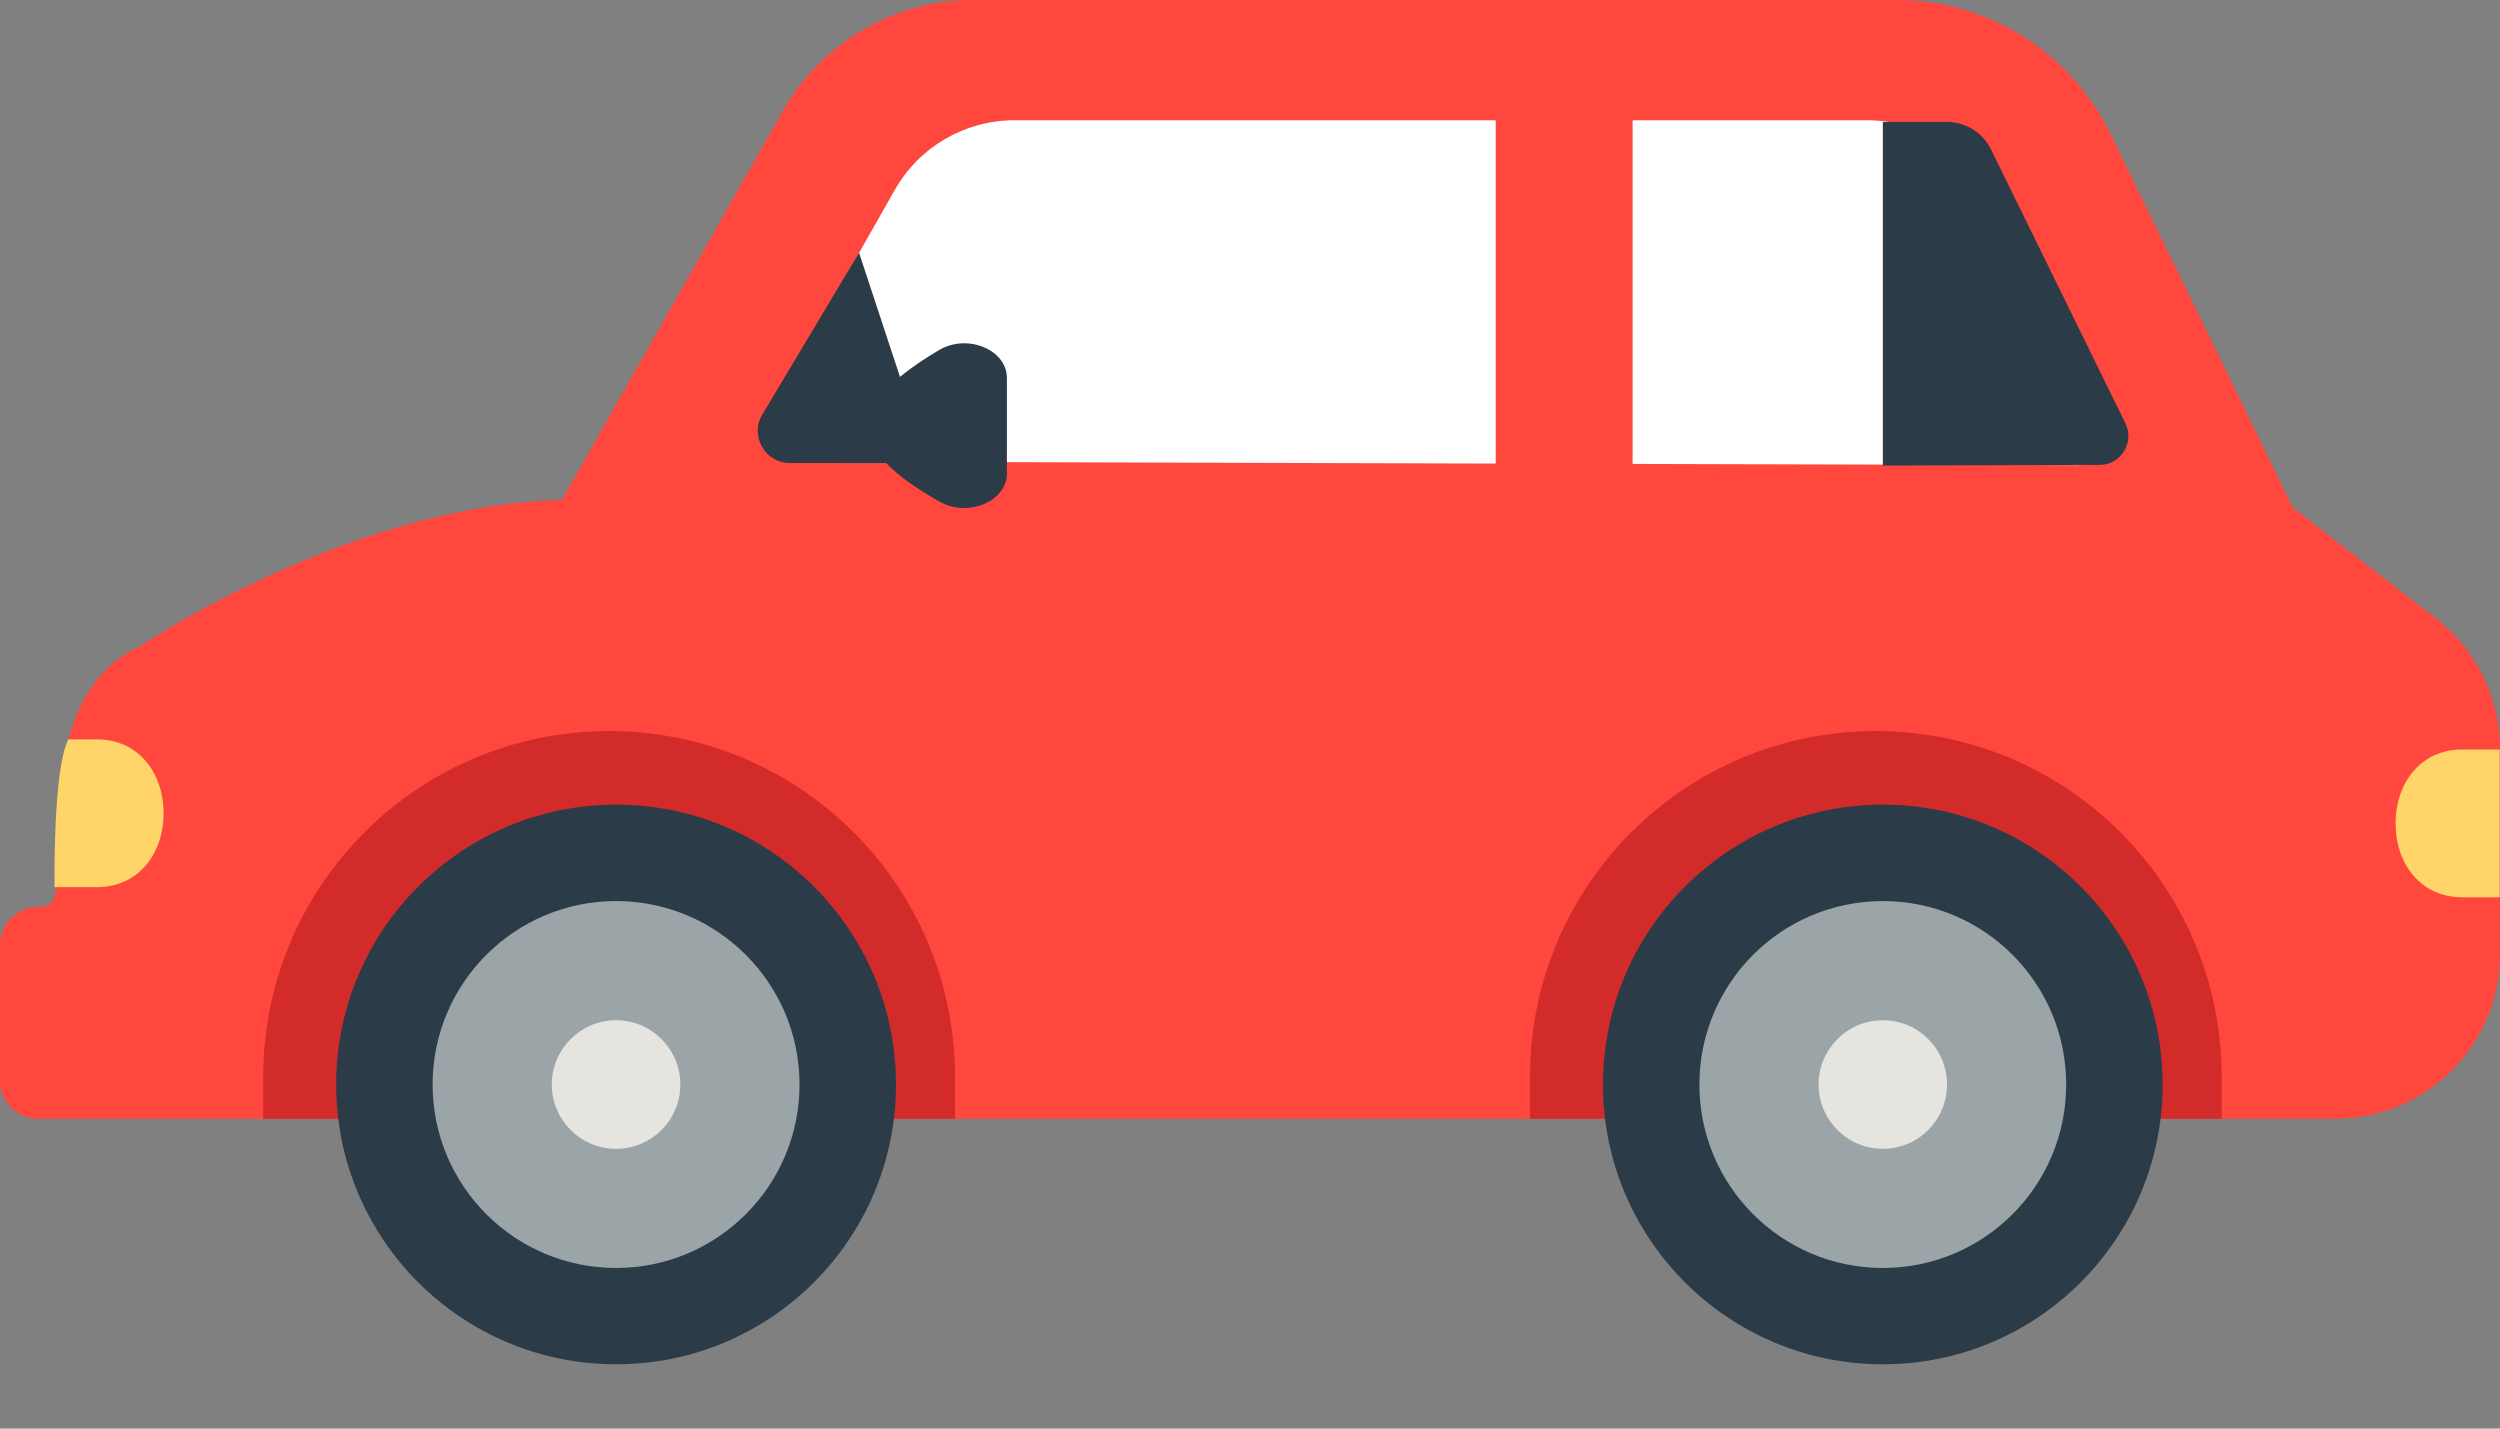 <svg width="21" height="12" viewBox="0 0 21 12" fill="none" xmlns="http://www.w3.org/2000/svg">
<rect x="0" y="0" width="21" height="12" fill="#808080" stroke="none"/>
<path d="M20.463 5.196L19.26 4.264L17.726 1.12C17.391 0.435 16.695 0 15.932 0H8.176C7.514 0 6.904 0.355 6.577 0.93L4.72 4.199C2.906 4.248 1.178 5.429 1.178 5.429C0.519 5.723 0.468 6.578 0.468 7.299C0.468 7.476 0.496 7.619 0.319 7.619C0.143 7.619 0 7.762 0 7.938V9.079C0 9.255 0.143 9.398 0.319 9.398H19.616C20.38 9.398 21 8.778 21 8.014V6.291C21 5.862 20.802 5.458 20.463 5.196Z" fill="#FF473E"/>
<path d="M6.471 3.435L7.516 1.596C7.721 1.233 8.106 1.01 8.522 1.01H12.564V3.894L6.727 3.877C6.501 3.877 6.359 3.632 6.471 3.435ZM17.704 3.481L16.858 1.748C16.639 1.299 16.176 1.01 15.677 1.01H13.714V3.897L17.437 3.907C17.656 3.908 17.8 3.678 17.704 3.481Z" fill="white"/>
<path d="M2.211 9.046C2.211 7.441 3.512 6.141 5.116 6.141C6.721 6.141 8.022 7.441 8.022 9.046V9.398H2.211V9.046ZM12.852 9.398H18.662V9.046C18.662 7.441 17.362 6.141 15.757 6.141C14.152 6.141 12.852 7.441 12.852 9.046V9.398Z" fill="#D32A2A"/>
<path d="M7.526 9.11C7.526 10.408 6.473 11.46 5.175 11.46C3.877 11.46 2.824 10.408 2.824 9.11C2.824 7.812 3.877 6.759 5.175 6.759C6.473 6.759 7.526 7.812 7.526 9.11ZM15.816 6.759C14.518 6.759 13.465 7.812 13.465 9.11C13.465 10.408 14.518 11.46 15.816 11.46C17.114 11.46 18.166 10.408 18.166 9.11C18.166 7.812 17.114 6.759 15.816 6.759ZM7.889 2.94C7.774 3.008 7.659 3.084 7.56 3.166L7.216 2.123L6.407 3.476C6.294 3.656 6.423 3.889 6.635 3.889L7.444 3.89C7.561 4.012 7.73 4.123 7.897 4.216C8.135 4.348 8.458 4.21 8.458 3.976V3.175C8.458 2.937 8.126 2.8 7.889 2.94ZM17.637 3.905C17.816 3.905 17.932 3.717 17.854 3.557L16.725 1.256C16.655 1.114 16.512 1.024 16.354 1.024H15.816V3.911L17.637 3.905Z" fill="#2B3B47"/>
<path d="M6.716 9.11C6.716 9.961 6.026 10.651 5.175 10.651C4.324 10.651 3.634 9.961 3.634 9.11C3.634 8.259 4.324 7.569 5.175 7.569C6.026 7.569 6.716 8.259 6.716 9.11ZM15.816 7.569C14.965 7.569 14.275 8.259 14.275 9.11C14.275 9.961 14.965 10.651 15.816 10.651C16.667 10.651 17.356 9.961 17.356 9.11C17.356 8.259 16.667 7.569 15.816 7.569Z" fill="#9BA5A8"/>
<path d="M5.715 9.11C5.715 9.408 5.473 9.65 5.175 9.65C4.877 9.65 4.635 9.408 4.635 9.11C4.635 8.812 4.877 8.57 5.175 8.57C5.473 8.57 5.715 8.812 5.715 9.11ZM15.816 8.57C15.518 8.57 15.276 8.812 15.276 9.11C15.276 9.408 15.518 9.65 15.816 9.65C16.114 9.65 16.355 9.408 16.355 9.11C16.355 8.812 16.114 8.57 15.816 8.57Z" fill="#E5E4DF"/>
<path d="M20.997 7.537H20.68C20.337 7.537 20.123 7.259 20.123 6.917C20.123 6.574 20.337 6.296 20.68 6.296H20.997V7.537ZM0.458 7.452H0.817C1.16 7.452 1.374 7.174 1.374 6.831C1.374 6.489 1.16 6.211 0.817 6.211H0.574C0.443 6.465 0.458 7.452 0.458 7.452Z" fill="#FFD469"/>
</svg>
